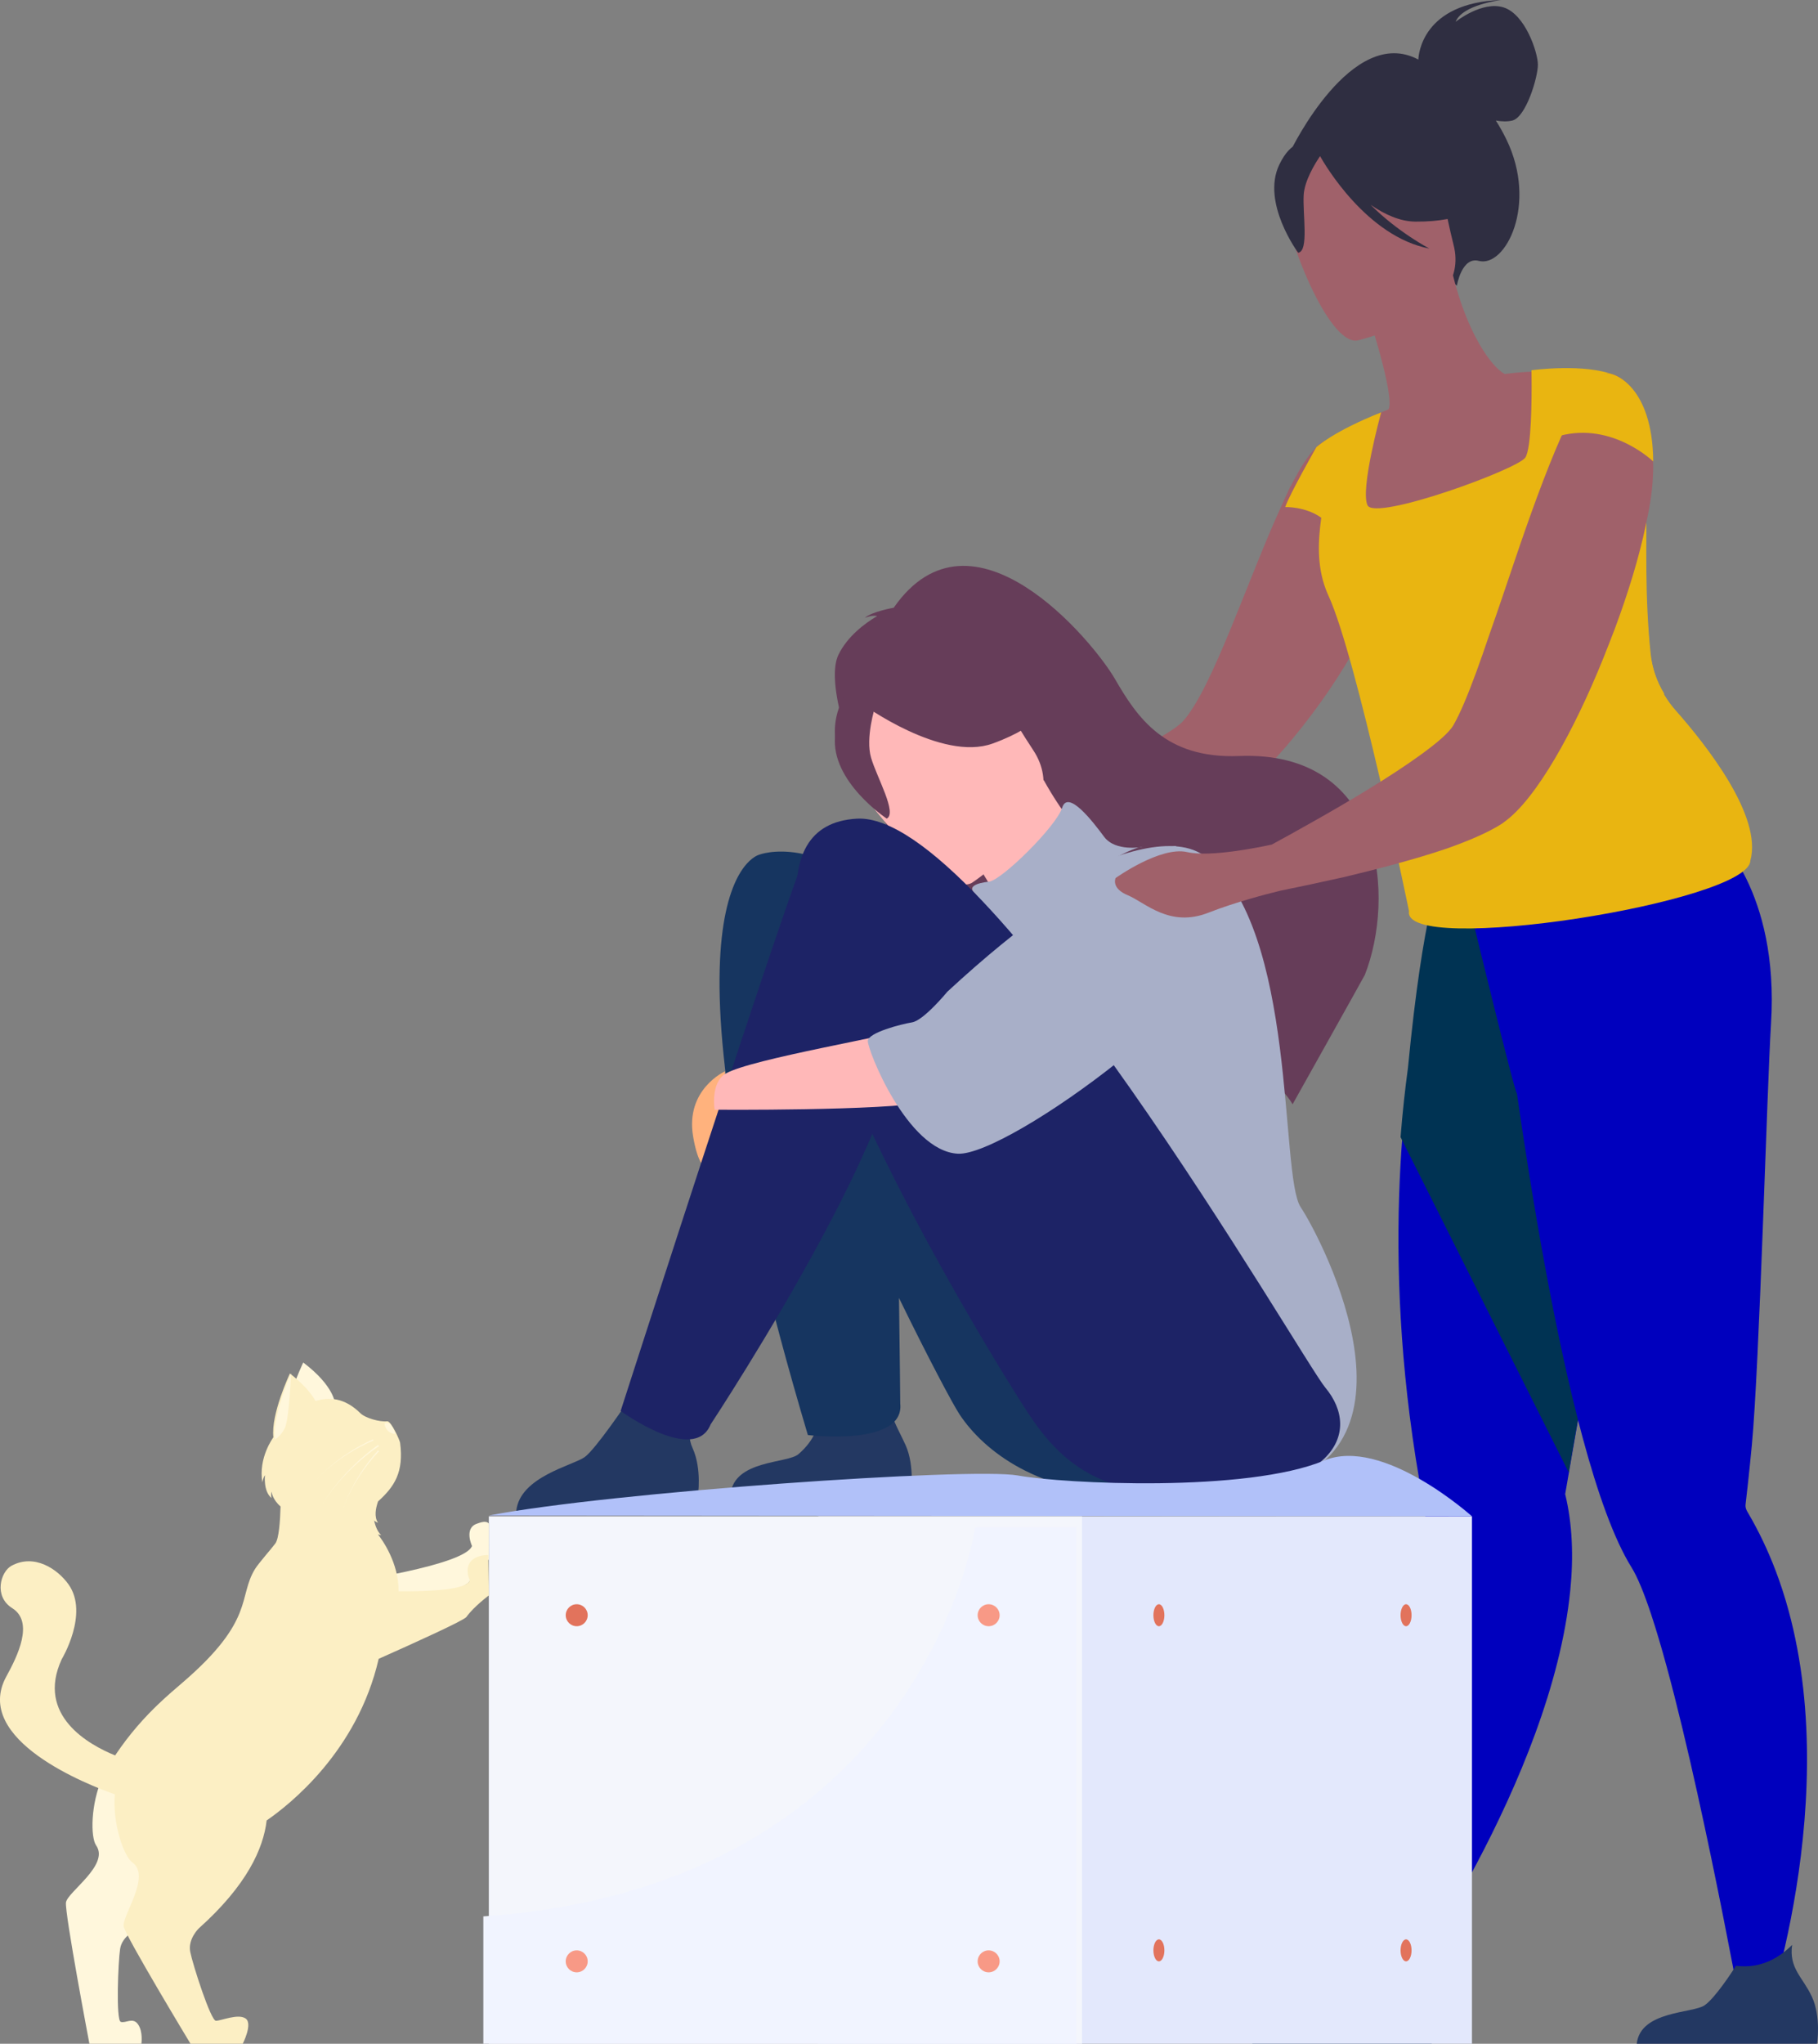 <svg width="331" height="372" xmlns="http://www.w3.org/2000/svg" version="1.1">
 <rect width="100%" height="100%" fill="#808080" stroke="none"/>
 <title>Group 92</title>

 <g>
  <title>Layer 1</title>
  <path fill="#2f2e41" id="Fill-4" d="m258.234,10.843c0.032,-0.879 0.71,-10.348 15.08,-10.843c0,0 -7.067,0.846 -8.288,3.964c0,0 4.812,-3.853 8.731,-2.614c3.919,1.239 6.22,8.13 6.243,10.396c0.023,2.267 -2.154,9.572 -4.641,10.193c-0.942,0.235 -2.027,0.172 -3.012,0.004c0.662,1.037 1.31,2.181 1.93,3.458c5.734,11.814 -0.179,23.36 -5.034,22.085c-3.114,-0.818 -3.995,4.514 -3.995,4.514l-30.248,-24.578c0,0 11.11,-23.073 23.234,-16.58"/>
  <path fill="#a0616a" id="Fill-6" d="m172.743,148.3c1.476,-1.472 10.378,-1.129 10.378,-1.129c0,0 4.919,-1.963 10.969,-4.614c8.411,-3.73 18.986,-8.737 21.298,-11.29c5.361,-5.939 11.805,-25.868 17.855,-39.022c0.541,-1.227 1.082,-2.405 1.623,-3.534c0.049,-0.098 0.099,-0.245 0.197,-0.344c0.295,-0.54 0.541,-1.03 0.787,-1.472c0,-0.049 0.049,-0.098 0.098,-0.147c1.131,-2.16 2.312,-3.877 3.394,-5.007l0,-0.049c1.328,-1.423 2.606,-2.013 3.787,-1.521c0,0 2.312,1.178 4.673,3.976c0.295,0.246 0.492,0.54 0.689,0.835c1.426,1.816 2.804,4.221 3.64,7.265c0.64,2.307 0.984,4.958 0.836,8.05c-0.197,5.055 -2.705,11.387 -6.296,17.769c-0.148,0.295 -0.295,0.589 -0.492,0.883c-6.886,12.026 -17.461,24.052 -23.904,27.979c-4.23,2.601 -14.854,4.172 -23.806,5.055c-5.951,0.638 -11.214,0.932 -13.379,1.08c-0.934,1.03 -7.722,8.786 -10.28,6.528c-2.803,-2.405 -3.541,-9.817 -2.066,-11.29"/>
  <path fill="#233862" id="Fill-8" d="m94,275l33.048,-2.576c0,0 0.792,-5.006 -0.934,-8.803c-1.654,-3.644 0.622,-6.28 2.886,-10.621c-2.1,2.149 -9.332,1.833 -14.11,1.194c-0.585,0.943 -6.479,9.625 -8.435,11.021c-2.16,1.542 -11.79,3.569 -12.455,9.785"/>
  <path fill="#233862" id="Fill-10" d="m133,272l32.82,0c0,0 0.787,-5.079 -0.928,-8.931c-1.643,-3.697 -4.505,-7.665 -2.256,-12.069c-2.085,2.18 -8.673,1.941 -13.418,1.293c-0.581,0.957 2.196,7.211 -3.849,12.393c-2.018,1.73 -11.709,1.007 -12.369,7.314"/>
  <path fill="#163560" id="Fill-12" d="m138.198,155.583c0,0 10.838,-4.359 25.659,10.761c28.458,23.139 65.001,82.005 68.436,86.137c6.879,8.274 1.563,19.79 -26.57,19.515c-16.446,-0.161 -26.514,-7.74 -31.023,-14.556c-1.201,-1.816 -5.615,-10.096 -11.023,-21.184c0.161,11.137 0.228,19.209 0.228,19.209c0.845,7.893 -16.819,5.736 -16.819,5.736c-29.957,-100.592 -8.888,-105.616 -8.888,-105.616"/>
  <path fill="#663d59" id="Fill-14" d="m152.669,119.144c1.646,-3.323 4.724,-5.644 7.042,-7.018c-0.971,-0.21 -2.245,0.336 -2.245,0.336c1.245,-1.142 5.25,-1.844 5.25,-1.844c14.266,-20.473 36.268,6.043 40.273,12.952c4.008,6.905 9.034,14.576 22.59,14.037c26.672,-1.059 28.368,25.995 22.911,39.848c-0.077,0.195 -13.152,23.546 -13.152,23.546c-3.078,-5.69 -30.765,-29.836 -49.194,-29.66c-6.189,-2.52 -12.727,-9.943 -13.237,-10.53c4.843,6.116 8.358,9.007 10.7,10.39c-17.523,-2.734 -35.303,-43.25 -30.937,-52.056"/>
  <path fill="#ffb8b8" id="Fill-16" d="m184.828,171.706c-0.05,0.07 2.418,9.324 9.832,5.265c4.867,-2.665 12.679,-14.031 9.668,-17.882c-1.431,-1.831 -7.733,-5.309 -14.296,-17.089l-0.788,0.69l-13.245,11.614c0,0 3.015,4.566 5.545,9.046c2.126,3.761 3.908,7.464 3.283,8.357"/>
  <path fill="#663d59" id="Fill-18" d="m190,140.465c0,0 -0.246,-9.371 -3.019,-15.667c-1.98,-4.495 -14.015,-18.014 -27.552,-5.842c0,0 -4.062,3.341 -6.3,8.837c-1.78,4.371 -3.295,12.25 10.667,21.73l4.307,3.476l21.897,-12.535z"/>
  <path fill="#a8afc8" id="Fill-20" d="m208,154.156c0,0 -4.903,0.936 -6.975,-1.847c-2.072,-2.783 -6.585,-8.67 -7.639,-5.291c-1.053,3.379 -11.007,13.2 -13.309,13.458c-2.302,0.258 -3.915,0.903 -2.613,2.099c1.303,1.196 0.76,5.981 2.062,6.416c1.302,0.435 25.473,-15.099 28.473,-14.835"/>
  <path fill="#ffb8b8" id="Fill-22" d="m176.958,160.689c0,0 18.973,-12.364 11.152,-24.155c-7.821,-11.79 -10.639,-21.327 -23.084,-13.931c-12.445,7.396 -11.79,13.465 -10.129,18.04c1.661,4.575 16.924,22.958 22.061,20.046"/>
  <path fill="#a8afc8" id="Fill-24" d="m176,170.867c0,0 32.302,-23.819 43.607,-14.847c16.674,13.233 13.34,57.906 17.212,63.719c3.873,5.813 25.696,47.497 -9.797,51.737c-35.493,4.24 -43.669,-18.15 -45.283,-34.944c-1.613,-16.793 -5.74,-65.665 -5.74,-65.665"/>
  <path fill="#a8afc8" id="Fill-26" d="m218.623,170.023c0,0 9.422,51.323 -9.25,65.345c-18.672,14.021 -28.072,-66.932 9.25,-65.345"/>
  <path fill="#a8afc8" id="Fill-28" d="m200,162.142c0,0 -0.348,-5.877 -5.566,-3.63c-5.219,2.247 -14.873,5.617 -18.613,4.234c-3.74,-1.383 6.015,17.197 14.924,10.975c8.908,-6.222 9.256,-11.58 9.256,-11.58"/>
  <path fill="#663d59" id="Fill-30" d="m157.01,128.163c0,0 14.398,10.52 23.687,7.184c9.289,-3.336 11.303,-7.848 11.303,-7.848c0,0 -9.313,-0.769 -16.223,-8.499c0,0 -19.268,-0.183 -18.768,9.162"/>
  <path fill="#FFB27D" id="Fill-32" d="m132,195c0,0 -7.252,3.254 -5.81,11.833c1.442,8.578 4.326,5.704 4.326,5.704l1.485,-17.537z"/>
  <path fill="#663d59" id="Fill-34" d="m159.33,128.643c0,0 -1.804,5.666 -0.733,9.291c1.07,3.625 4.795,10.072 2.849,11.066c0,0 -10.224,-6.767 -9.399,-15.002c0.875,-8.734 7.283,-5.354 7.283,-5.354"/>
  <path fill="#1d2366" id="Fill-36" d="m241.286,252.554c-4.332,-5.179 -61.498,-104.882 -85.277,-103.541c-35.789,2.019 26.758,101.565 31.145,108.158c4.519,6.79 11.02,14.664 27.504,14.824c28.195,0.275 33.523,-11.199 26.628,-19.441"/>
  <path fill="#1d2366" id="Fill-38" d="m146.512,156c0,0 -1.411,1.326 -33.512,100.822c0,0 13.394,9.784 16.377,2.454c0,0 43.259,-65.452 33.069,-76.978c-10.19,-11.525 -15.934,-26.298 -15.934,-26.298"/>
  <path fill="#ffb8b8" id="Fill-40" d="m221.697,159.039c0,0 8.507,13.213 -17.948,25.337c-26.455,12.123 -29.569,15.082 -34.729,16.165c-8.038,1.686 -38.913,1.448 -38.913,1.448c0,0 -0.81,-4.923 2.033,-6.586c4.553,-2.663 30.851,-6.986 34.397,-8.412c3.546,-1.426 41.331,-42.269 55.16,-27.951"/>
  <path fill="#0000be" id="Fill-42" d="m248,360.585l6.446,2.415c0,0 27.998,-39.08 31.445,-73.465c0.616,-6.138 0.41,-12.086 -0.921,-17.579c0,0 0.274,-1.573 0.752,-4.354c0.221,-1.297 0.495,-2.86 0.805,-4.65c0.91,-5.249 2.163,-12.431 3.595,-20.608c3.294,-18.818 7.563,-42.874 10.877,-60.559l-1.737,-0.561l-18.793,-6.102l-3.884,-12.415l-13.993,-3.708c0,0 -3.126,6.155 -5.92,35.227c-0.516,3.813 -0.984,8.019 -1.337,12.579c-1.089,13.919 -1.168,31.186 1.332,50.925c0.642,5.053 1.452,10.269 2.458,15.63c0.737,3.93 0.848,9.284 0.537,15.434c-1.411,28.108 -11.662,71.791 -11.662,71.791"/>
  <path fill="#003353" id="Fill-44" d="m255,206.98l30.61,61.02c0.223,-1.302 0.498,-2.87 0.811,-4.667c0.917,-5.268 2.179,-12.476 3.621,-20.684c3.319,-18.887 7.618,-43.031 10.958,-60.781l-1.749,-0.563l-18.931,-6.124l-3.913,-12.46l-14.096,-3.721c0,0 -3.149,6.177 -5.964,35.355c-0.519,3.828 -0.991,8.048 -1.347,12.625"/>
  <path fill="#0000be" id="Fill-46" d="m268,166.862l0.711,-6.066c11.906,3.148 43.717,-8.796 43.717,-8.796c0,0 11.534,10.092 10.02,34.283c-0.739,11.807 -2.089,61.981 -3.5,76.828c-0.51,5.381 -0.956,9.21 -1.138,10.74c-0.004,0.007 -0.004,0.011 -0.004,0.015c-0.056,0.467 0.108,0.907 0.346,1.314c2.076,3.507 3.795,7.159 5.205,10.896c13.841,36.712 -2.132,81.924 -2.132,81.924l-4.145,-1.663c0,0 -9.09,-50.315 -16.475,-72.543c-1.254,-3.77 -2.455,-6.733 -3.557,-8.503c-3.211,-5.159 -6.191,-13.588 -8.896,-23.613c-5.112,-18.954 -9.227,-43.611 -11.966,-62.643c-0.377,0.017 -8.187,-32.173 -8.187,-32.173"/>
  <path fill="#a0616a" id="Fill-48" d="m246,93.778c3.674,1.712 8.112,2.878 13.479,3.172c20.122,1.108 24.69,-16.619 25.521,-28.384c-2.901,-1.056 -5.441,-0.956 -6.904,-0.877c-1.427,0.079 -2.916,0.226 -4.144,0.378c-2.462,-1.292 -6.883,-7.569 -9.439,-18.068l-0.868,0.404l-14.519,6.859c0,0 1.542,4.748 2.681,9.291c0.889,3.556 1.526,6.991 0.993,7.952c-1.145,0.467 -1.829,0.761 -1.829,0.761c0,0 0,0.005 -0.005,0.016c-0.146,0.373 -3.303,8.456 -4.965,18.494"/>
  <path fill="#a0616a" id="Fill-50" d="m249,56.795c0,0 1.595,4.699 2.77,9.205c8.767,-2.357 11.429,-11.239 12.23,-16l-15,6.795z"/>
  <path fill="#a0616a" id="Fill-52" d="m247.156,61.971c0,0 20.692,-4.705 17.511,-17.319c-3.18,-12.614 -2.652,-21.717 -15.997,-19.246c-13.346,2.47 -14.689,7.906 -14.67,12.37c0.019,4.464 7.692,25.094 13.156,24.195"/>
  <path fill="#a8afc8" id="Fill-54" d="m214.016,154c0,0 -13.457,0.545 -41.529,26.504c0,0 -4.296,5.235 -6.432,5.585c-2.136,0.349 -7.926,1.876 -8.054,3.355c-0.127,1.479 7.13,20.021 16.366,20.55c9.237,0.53 52.515,-31.388 49.48,-42.116c-3.035,-10.728 -9.832,-13.878 -9.832,-13.878"/>
  <path fill="#2f2e41" id="Fill-56" d="m232.914,29.984c2.208,-4.613 4.806,-4.367 6.432,-3.549c9.65,-8.917 19.115,-1.632 19.115,-1.632c3.644,8.79 11.539,12.381 11.539,12.381c0,0 -3.155,3.226 -12.299,3.155c-2.793,-0.021 -5.601,-1.302 -8.157,-3.067c4.929,4.958 10.708,7.976 10.708,7.976c-11.447,-2.188 -19.123,-15.422 -19.909,-16.828c-0.97,1.43 -2.824,4.474 -2.981,7.045c-0.212,3.494 0.992,10.278 -1.012,10.535c0,0 -6.747,-9.098 -3.436,-16.016"/>
  <path fill="#e9b511" id="Fill-58" d="m234,92.293c0.738,-2.233 5.67,-10.907 5.67,-10.907c0.001,0 0.002,0.001 0.003,0.001c0.024,-0.023 3.139,-2.899 11.795,-6.325c0,0 0,0.006 -0.005,0.016c-0.137,0.511 -3.833,14.008 -2.484,16.89c1.371,2.929 27.32,-6.528 28.739,-8.686c1.133,-1.733 1.165,-10.893 1.133,-14.46c-0.005,-0.888 -0.016,-1.43 -0.016,-1.43c0,0 9.687,-1.324 15.134,0.899c0,0 -2.152,4.71 -2.942,9.904c-0.074,0.494 -0.137,0.989 -0.185,1.483c-0.105,1.047 -0.137,2.094 -0.079,3.115c0.079,1.35 0.77,2.547 1.871,3.716c1.002,1.073 2.363,2.132 3.902,3.264c1.007,0.734 2.088,1.505 3.206,2.339c0,0.001 0,0.001 0,0.001c0.095,6.116 -0.333,16.173 0.79,26.905c0.285,2.722 1.181,5.327 2.595,7.634c0.559,0.92 1.202,1.792 1.919,2.605c5.721,6.47 15.867,19.367 13.636,27.394c-0.164,7.57 -63.499,17.517 -62.144,9.203c0,0 -9.518,-46.246 -14.659,-57.41c-0.185,-0.409 -0.353,-0.808 -0.506,-1.217c-1.648,-4.406 -1.37,-8.937 -0.813,-12.992c-2.901,-2.08 -6.563,-1.94 -6.563,-1.94"/>
  <path fill="#e9b511" id="Fill-60" d="m273.599,150c12.435,-0.134 22.965,-13.252 29.401,-23.735c-1.406,-2.314 -2.299,-4.927 -2.583,-7.657c-1.118,-10.764 -0.693,-20.852 -0.787,-26.987c-0,-0 -0,-0 -0,-0.001c-1.113,-0.837 -2.189,-1.61 -3.192,-2.346c-1.533,-1.136 -2.887,-2.197 -3.884,-3.274c-10.184,17.485 -35.816,64.181 -18.955,64"/>
  <path fill="#a0616a" id="Fill-62" d="m203.115,159.821c0,0 8.168,-5.85 13.039,-4.72c4.33,0.983 13.58,-0.984 15.401,-1.377c2.165,-1.18 4.772,-2.606 7.528,-4.179c6.643,-3.736 14.269,-8.309 19.484,-12.095c3.002,-2.163 5.265,-4.081 6.052,-5.457c1.23,-2.114 2.608,-5.457 4.133,-9.587c0.787,-2.164 1.623,-4.523 2.46,-7.031c1.476,-4.13 2.952,-8.604 4.478,-13.078c2.755,-8.162 5.708,-16.373 8.512,-22.715c1.821,-3.982 3.592,-7.277 5.265,-9.292c1.328,-1.623 2.608,-2.458 3.838,-2.261c0.197,0.048 0.344,0.098 0.492,0.147c0,0 7.085,1.967 7.183,16.224c0.049,0.788 0,1.623 -0.049,2.507c-0.099,2.508 -0.591,5.557 -1.329,8.9c-1.181,5.605 -3.149,12.095 -5.609,18.683c-0.689,1.77 -1.378,3.589 -2.116,5.408c-5.314,13.177 -12.153,25.469 -17.91,29.647c-0.246,0.197 -0.443,0.344 -0.689,0.492c-2.411,1.525 -5.954,3.048 -10.037,4.474c-5.806,1.967 -12.695,3.737 -18.845,5.212l-0.049,0c-3.592,0.786 -6.889,1.524 -9.644,2.065c0,0 -0.59,0.147 -1.623,0.344c-2.608,0.639 -7.971,2.016 -13.039,3.983c-7.085,2.802 -11.514,-1.82 -14.662,-3.147c-3.149,-1.278 -2.263,-3.147 -2.263,-3.147"/>
  <path fill="#e9b511" id="Fill-64" d="m284,79.324c9.597,-2.552 17,4.676 17,4.676c-0.12,-13.924 -7.305,-15.83 -7.305,-15.83c-2.89,-1.155 -6.24,3.674 -9.695,11.153"/>
  <path fill="#233862" id="Fill-66" d="m298,372l32.82,0c0,0 0.787,-4.867 -0.928,-8.559c-1.642,-3.543 -4.215,-5.153 -3.6,-9.441c-2.085,2.089 -5.484,4.429 -10.229,3.808c-0.581,0.917 -3.753,5.825 -5.694,7.183c-2.145,1.499 -11.708,0.965 -12.369,7.009"/>
  <path fill="#233862" id="Fill-68" d="m228,372l32.654,0c0,0 1.221,-5.226 -0.922,-8.783c-1.898,-3.147 -1.171,-4.939 0.235,-7.543c-1.479,0.608 -3.393,1.161 -5.5,1.039c-1.627,-0.094 -3.347,-0.835 -4.856,-1.714c-1.406,1.608 -7.423,8.452 -9.304,9.808c-2.134,1.538 -11.65,0.99 -12.307,7.192"/>
  <polygon points="268,372 149,372 149,276 268,276 " fill="#e3e8fc" id="Fill-70"/>
  <polygon points="197,372 89,372 89,276 197,276 " fill="#f4f6fc" id="Fill-72"/>
  <path fill="#E2735C" id="Fill-74" d="m107,294c0,-1.105 -0.895,-2 -2,-2c-1.104,0 -2,0.895 -2,2c0,1.105 0.896,2 2,2c1.105,0 2,-0.895 2,-2"/>
  <path fill="#D3671E" id="Fill-75" d="m177,353c1.105,0 2,0.895 2,2c0,1.104 -0.895,2 -2,2c-1.104,0 -2,-0.896 -2,-2c0,-1.105 0.895,-2 2,-2"/>
  <path fill="#D3671E" id="Fill-76" d="m107,355c0,-1.105 -0.895,-2 -2,-2c-1.104,0 -2,0.895 -2,2c0,1.104 0.896,2 2,2c1.105,0 2,-0.896 2,-2"/>
  <path fill="#E2735C" id="Fill-77" d="m257,294c0,-1.105 -0.448,-2 -1,-2c-0.552,0 -1,0.895 -1,2c0,1.105 0.448,2 1,2c0.552,0 1,-0.895 1,-2"/>
  <path fill="#E2735C" id="Fill-78" d="m212,294c0,-1.105 -0.448,-2 -1,-2c-0.552,0 -1,0.895 -1,2c0,1.105 0.448,2 1,2c0.552,0 1,-0.895 1,-2"/>
  <path fill="#E2735C" id="Fill-79" d="m257,355c0,-1.105 -0.448,-2 -1,-2c-0.552,0 -1,0.895 -1,2c0,1.104 0.448,2 1,2c0.552,0 1,-0.896 1,-2"/>
  <path fill="#E2735C" id="Fill-80" d="m212,355c0,-1.105 -0.448,-2 -1,-2c-0.552,0 -1,0.895 -1,2c0,1.104 0.448,2 1,2c0.552,0 1,-0.896 1,-2"/>
  <path fill="#b1c1f9" id="Fill-81" d="m268,276c0,0 -16.217,-14.61 -26.914,-10.155c-14.081,5.865 -47.379,4.231 -55.78,2.718c-8.401,-1.513 -74.024,3.006 -96.306,7.286l179,0.151z"/>
  <path fill="#f1f4ff" id="Fill-82" d="m88,348.817l0,25.183l108,0l0,-96l-18.118,0l-0.355,0.154c0,0 -9.696,65.119 -89.526,70.663"/>
  <path fill="#F89986" id="Fill-73" d="m180,292c1.105,0 2,0.895 2,2c0,1.105 -0.895,2 -2,2c-1.104,0 -2,-0.895 -2,-2c0,-1.105 0.895,-2 2,-2"/>
  <path fill="#F89986" id="Fill-74-Copy-2" d="m182,357c0,-1.105 -0.895,-2 -2,-2c-1.104,0 -2,0.895 -2,2c0,1.105 0.896,2 2,2c1.105,0 2,-0.895 2,-2"/>
  <path fill="#F89986" id="Fill-74-Copy-3" d="m107,357c0,-1.105 -0.895,-2 -2,-2c-1.104,0 -2,0.895 -2,2c0,1.105 0.896,2 2,2c1.105,0 2,-0.895 2,-2"/>
  <path fill="#fff7dc" id="Fill-83" d="m63,288.048c0,0 21.678,-3.114 22.937,-6.659c0,0 -1.505,-3.206 0.874,-4.043c0.639,-0.225 1.711,-0.638 2.189,-0.025l-0.03,6.54c0,0 -2.336,2.308 -3.647,4.17c-0.723,1.027 -14.731,6.97 -14.731,6.97l-7.592,-6.952z"/>
  <path fill="#fff7dc" id="Fill-84" d="m17.509,335.909c-2.087,-2.99 0.082,-24.118 15.111,-17.703c3.191,0.957 7.033,3.246 11.632,7.425c0,0 6.603,15.426 -19.434,25.63c0,0 -2.58,1.107 -2.947,3.458c-0.367,2.351 -0.778,12.968 0.106,13.288c0.884,0.321 2.191,-0.896 3.144,0.443c0.953,1.34 0.618,3.551 0.618,3.551l-9.462,0c0,0 -4.521,-23.824 -4.267,-25.72c0.254,-1.895 7.975,-6.822 5.499,-10.371"/>
  <path fill="#fff7dc" id="Fill-85" d="m55.213,248c0,0 -5.233,10.77 -2.343,14l8.13,-6.409c0,0 0.04,-3.172 -5.787,-7.591"/>
  <path fill="#fcefc4" id="Fill-86" d="m1.167,305.123c2.03,-3.7 5.072,-9.887 1.058,-12.412c-3.422,-2.153 -2.111,-6.639 -0.132,-7.713c4.167,-2.261 8.4,0.598 10.384,3.391c3.776,5.314 -1.24,13.619 -1.24,13.619c-4.74,10.262 5.019,15.603 9.725,17.509c2.686,-4.018 5.456,-7.033 7.925,-9.387c1.621,-1.545 3.11,-2.805 4.358,-3.876c13.247,-11.383 10.039,-15.547 13.184,-20.665c0.617,-1.014 3.055,-3.769 3.702,-4.652c0.641,-0.875 0.873,-3.989 0.95,-6.731c-1.488,-1.274 -1.653,-2.704 -1.653,-2.704c-0.142,0.58 0.012,1.173 0.012,1.173c-1.544,-1.259 -1.194,-4.159 -1.194,-4.159c-0.341,0.419 -0.477,1.318 -0.477,1.318c-0.775,-4.514 1.988,-8.195 2.008,-8.222c-0.487,-4.239 3.01,-11.612 3.01,-11.612c2.564,1.991 3.932,3.721 4.664,5.007c2.393,-0.729 5.225,-0.679 8.179,2.235c0.907,0.894 3.595,1.62 4.863,1.455c0.699,-0.091 2.289,3.428 2.352,3.909c0.694,5.322 -0.987,7.955 -4.012,10.678c-0.424,1.199 -0.749,2.811 -0.006,3.895c0,0 -0.638,-0.261 -0.716,-0.468c0.053,0.284 0.399,1.957 1.309,2.707c0,0 -0.409,-0.048 -0.615,-0.145c0.793,1.012 3.81,5.203 3.769,10.366c6.346,0.054 12.382,-0.337 12.966,-1.971c0,0 -1.369,-2.693 0.882,-4.047c0.586,-0.353 1.578,-0.599 2.468,-0.574l0.109,7.351c0,0 -2.756,2.055 -4.08,3.919c-0.454,0.639 -9.334,4.668 -15.975,7.62c-3.867,16.85 -16.285,26.592 -20.395,29.416c-0.593,5.148 -3.634,11.845 -12.353,19.646c0,0 -2.026,1.933 -1.559,4.283c0.468,2.351 3.741,12.537 4.676,12.537c0.935,0 4.053,-1.358 5.404,-0.417c1.351,0.94 -0.52,4.597 -0.52,4.597l-1.925,0l-5.661,0l-1.925,0c0,0 -11.743,-19.433 -12.159,-21.313c-0.416,-1.88 5.092,-9.194 1.558,-11.701c-1.515,-1.075 -3.618,-6.971 -3.181,-12.385c-4.637,-1.627 -26.096,-9.892 -19.74,-21.477"/>
  <path fill="#fff7dc" id="Fill-87" d="m70.965,259.159c0,0 -0.465,-0.305 -0.965,-0.07c0,0 0.128,1.801 2,1.911c0,0 -0.539,-1.562 -1.035,-1.841"/>
  <path fill="#fff7dc" id="Fill-88" d="m68,262.213c-0.064,0.022 -6.435,2.444 -11,7.787c4.645,-5.44 10.866,-7.978 10.932,-8l0.068,0.213z"/>
  <path fill="#fff7dc" id="Fill-89" d="m69,263.218c-0.071,0.042 -7.047,4.531 -11,11.782c4.02,-7.38 10.783,-11.957 10.856,-12l0.144,0.218z"/>
  <path fill="#fff7dc" id="Fill-90" d="m69,264.16c-0.052,0.048 -5.059,5.036 -7,11.84c1.973,-6.925 6.784,-11.951 6.837,-12l0.163,0.16z"/>
  <path fill="#fff7dc" id="Fill-91" d="m53,250c0,0 -0.363,8.38 -1.14,9.932c-0.778,1.552 -1.814,2.068 -1.814,2.068c-0.478,-4.38 2.954,-12 2.954,-12"/>
 </g>
</svg>